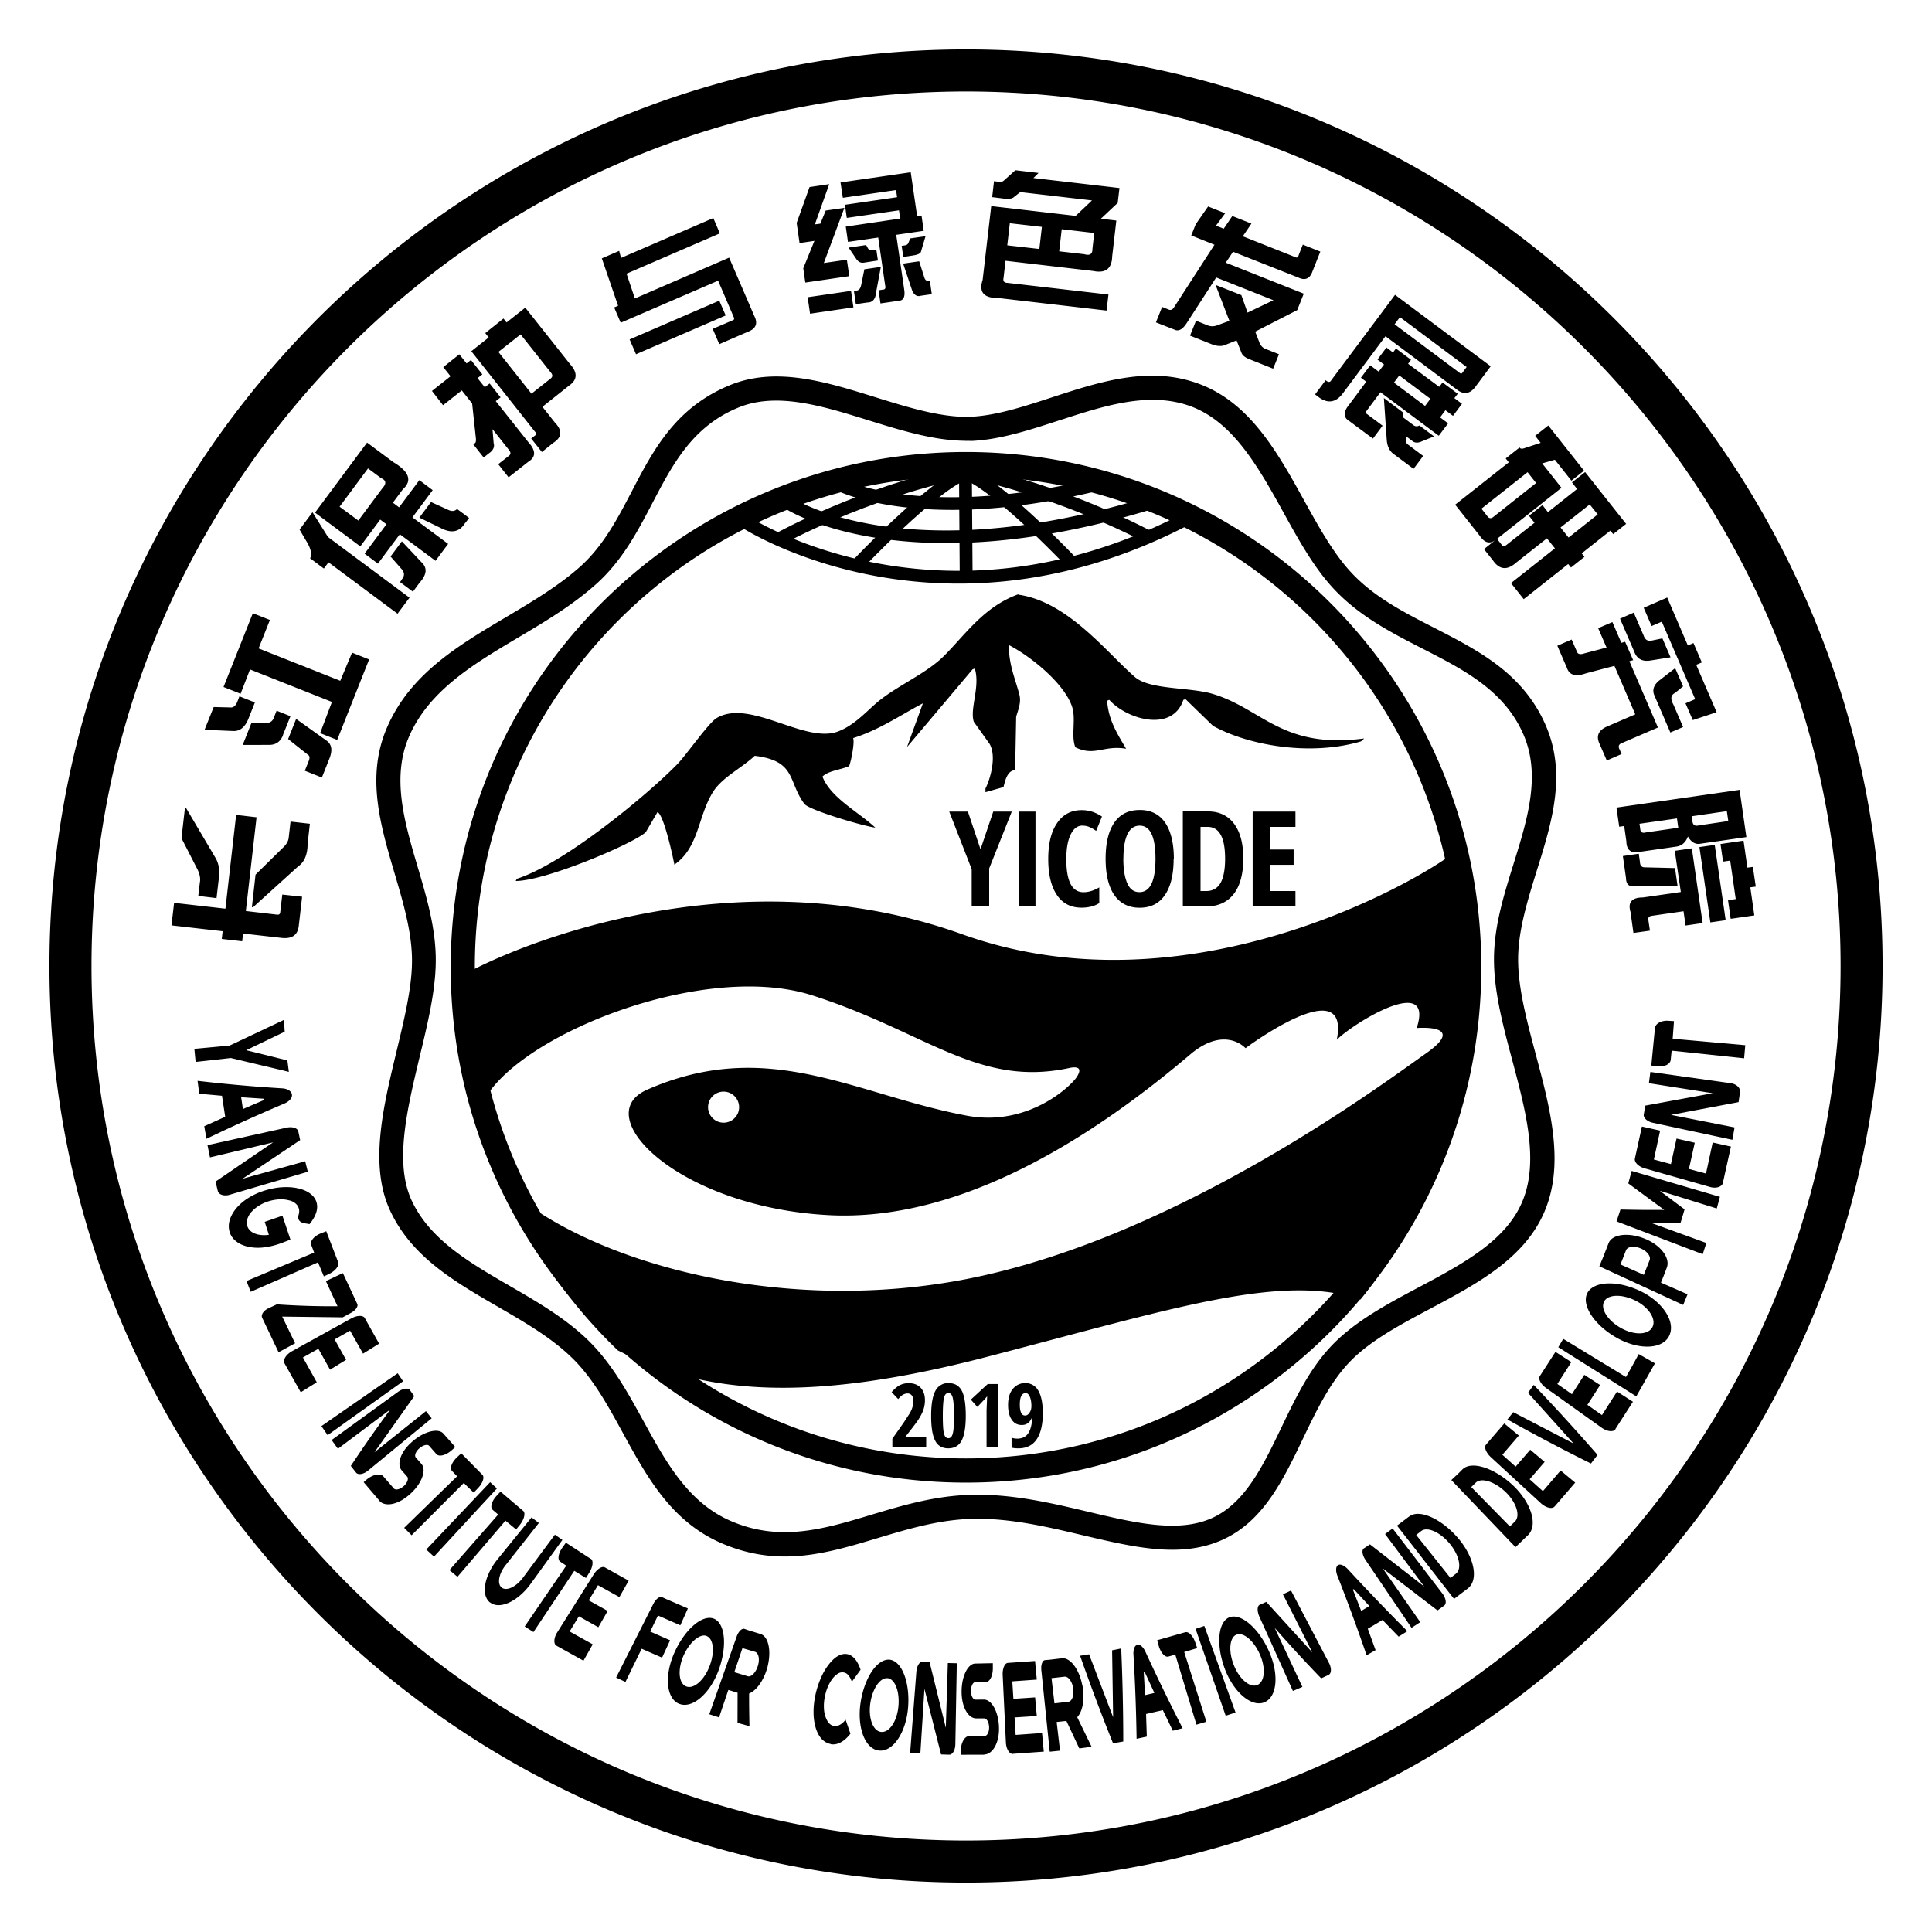 <svg xmlns="http://www.w3.org/2000/svg" width="265" height="265" xmlns:v="https://vecta.io/nano"><path d="M31.66 145.12l7.96 1.9-.2-1.57-5.65-1.4 5.28-2.54-.1-1.62-7.45 3.52-4.84.45.17 1.8 4.83-.54zm-3.64 9.38l.3 1.7a243.62 243.62 0 0 1 10.7-4.84c.68-.3 1.1-.78 1.02-1.24h0c-.07-.46-.6-.8-1.34-.84a207.17 207.17 0 0 1-11.6-1.03l.23 1.77 3.12.28.44 2.88-2.88 1.3zm5.05-4l3.02.2c.17.01.2.15.03.22l-2.8 1.2-.24-1.6zm8.8 8.78l-8.6 2.4 7.9-5.3-.25-1.18c-.1-.47-.8-.7-1.6-.53l-10.86 2.4.34 1.68 8.66-2.06-7.9 5.38.32 1.3c.13.5.87.74 1.64.5l10.7-3.15-.36-1.44zm-10.37 9.7c-.16-.52-.16-1.08.02-1.66.17-.56.48-1.1.93-1.64a7.16 7.16 0 0 1 1.69-1.41c.7-.43 1.45-.76 2.26-1s1.63-.4 2.42-.43c.76-.04 1.48.02 2.12.17s1.18.38 1.6.7c.87.64 1.17 1.6.82 2.65-.17.5-.48 1.03-.9 1.54l-.72-.12c-.7-.12-.96-.6-.78-1.15.2-.65.02-1.23-.5-1.62-.25-.2-.57-.33-.96-.4-.38-.1-.8-.12-1.26-.1-.47.03-.95.12-1.43.27a5.4 5.4 0 0 0-1.33.62c-.4.25-.72.53-1 .84a2.68 2.68 0 0 0-.55.96c-.2.67-.01 1.3.53 1.72.26.2.6.34.98.42a4.09 4.09 0 0 0 1.27.05l.17-.02-.57-1.78 2.43-.84 1.1 3.28-1.2.46c-.8.3-1.6.5-2.4.6a6.57 6.57 0 0 1-2.14-.07c-.66-.14-1.22-.38-1.66-.72a2.61 2.61 0 0 1-.94-1.3zm14.88 4.13l-1.63-4.23-.76.3c-.9.36-1.5 1.06-1.3 1.58l.4 1.05-9.28 3.9.58 1.48 9.23-4.04.8 1.92.74-.34c.87-.43 1.42-1.15 1.22-1.63zm.65 7.57l1.14-.62c.63-.34 1-.9.83-1.22l-1.97-4.22-2.33 1.1 1.6 3.45a111 111 0 0 1-8.33-.26l-1.17.55c-.64.3-1.02.87-.85 1.27l2.26 4.75 2.27-1.23-1.77-3.66 8.33.1zm-8 6.33l2.22 3.96 2.2-1.37-1.9-3.4 2.12-1.2 1.6 2.87 2.2-1.35-1.57-2.8 2.12-1.2 1.78 3.15 2.2-1.37-1.96-3.5c-.22-.42-1.05-.4-1.84.03l-8.17 4.52c-.8.45-1.26 1.2-1 1.67zm5.9 9.83l-.84-1.23 10.46-7.25.74 1.1-10.36 7.4zm14.6 16.67l-1.06-.97 8.76-9.24.93.86-8.63 9.35zm-1.13-19.93l-7.04 5.62 5.46-7.7-.6-.84c-.24-.33-.97-.22-1.63.26l-9.1 6.6.86 1.2 7.2-5.4a184.97 184.97 0 0 0-5.43 7.75l.72.92c.3.36 1.04.23 1.67-.3l8.7-7.15-.8-1zm-6.35 12.27l-2.17-2.55.4-.35c.87-.72 1.9-.92 2.3-.45l1.44 1.66c.25.28.85.13 1.36-.32.5-.45.7-1.04.47-1.3l-.75-.86c-.64-.74-.27-2.22.98-3.5 1.72-1.77 3.98-2.42 4.74-1.54l1.63 1.84-.4.36c-.83.77-1.83 1.04-2.2.6l-.98-1.12c-.22-.26-.82-.12-1.33.32s-.74 1-.5 1.28l.77.88c.8.9-.1 3.1-2.1 4.57-1.45 1.1-2.98 1.26-3.66.5zm14.1-3.58l-2.88-2.93-.6.56c-.7.67-1.02 1.5-.67 1.86l.7.73-7.26 7.07 1.02 1.02 7.16-7.17a56.17 56.17 0 0 0 1.36 1.32l.57-.6c.68-.7.95-1.54.6-1.87zm5.6 4.96l-3.1-2.64-.55.6c-.66.72-.9 1.57-.53 1.9l.76.65-6.68 7.62 1.1.92 6.58-7.7 1.46 1.2.52-.63c.6-.77.8-1.62.45-1.92zM81 213.8l-3.38-2.2-.48.67c-.57.8-.7 1.66-.3 1.93l.83.55-5.7 8.34 1.2.77 5.6-8.4 1.6.98.44-.7c.52-.83.62-1.7.22-1.94zm-4.67 11.93l3.7 2.06 1.27-2.25-3.17-1.76 1.27-2.08 2.67 1.5 1.28-2.24-2.6-1.45 1.27-2.08 2.94 1.63 1.27-2.25-3.26-1.82c-.38-.22-1.08.22-1.56 1l-4.97 7.9c-.5.77-.53 1.6-.1 1.86zm-9.08-5.9c-1.33-.98-.85-3.7 1.03-6l4.63-5.7 1 .77-4.55 5.77c-.96 1.2-1.2 2.6-.53 3.1s1.97-.12 2.9-1.37l4.38-5.9 1.03.72-4.3 5.95c-1.73 2.43-4.24 3.64-5.57 2.66zm26.05 3.14l1.05-2.35-3-1.3-.54-.25c-.33-.15-.86.26-1.2.93l-5.1 10.1 1.28.6 2.22-4.55 2.8 1.22 1.1-2.38-2.73-1.2 1.07-2.2 3.08 1.35zm-.1 10.75c-1.8-.67-2.12-3.85-.7-7.03s3.8-5.25 5.38-4.68c1.56.58 1.9 3.66.74 6.94-1.15 3.27-3.6 5.44-5.4 4.77zm3.72-9.33c-.96-.35-2.38.9-3.2 2.78-.8 1.9-.62 3.77.42 4.15 1.04.4 2.48-.9 3.2-2.82.73-1.92.53-3.75-.43-4.1zm8.38 4.13c.54-2.22.05-4.1-1-4.4l-1.63-.5-.58-.2c-.33-.1-.8.36-1.04 1.04L97.3 235.1c-.01.02 0 .04.01.04l1.3.42c.01 0 .02-.01.03-.03l1.25-3.7c.01-.02.02-.03.03-.03l1.24.38c.01 0 .01.01.01.02l-.01 4.1c0 .01.01.02.01.02l1.6.44c.02 0 .03-.02.03-.05a160.36 160.36 0 0 1-.05-4.38c0-.02.01-.04.02-.05 1.04-.43 2.07-1.9 2.54-3.77zm-3.44-2.45l1.7.5c.42.12.65.8.46 1.67-.24 1.06-.93 1.83-1.45 1.68l-1.83-.55c-.01 0-.01-.02-.01-.04l1.1-3.24c0-.02.02-.03.03-.03zm89.98-1.58l1.2-.75c-2.77-2.77-5.48-5.6-8.13-8.47-.5-.55-1.05-.78-1.37-.6h0c-.32.2-.36.77-.1 1.46a273.08 273.08 0 0 1 4.01 10.91l1.23-.7-1.07-2.94a82.54 82.54 0 0 0 2.02-1.2l2.2 2.27zm-5.13-3.52l-1.1-2.82c-.06-.16.04-.22.15-.1l2.07 2.24-1.12.67zm3.27-10.56l5.37 7.2-7.44-5.78-.83.55c-.33.22-.23.94.23 1.6l6.3 9.3 1.2-.78-5.14-7.37 7.5 5.76.92-.66c.36-.26.25-1-.24-1.65l-6.83-8.93-1.02.75zm3.3-2.4l-.66.5-1 .75 1.6 2.05 6.22 8 1.9-1.44c1.54-1.2.86-4.4-1.46-7.03-2.32-2.62-5.26-3.87-6.58-2.83zm6.4 7.86l-.73.57-4.7-5.9.68-.53c.8-.64 2.56.1 3.9 1.7s1.74 3.47.85 4.16zm9.9-24.83l6.26 6.96-8.28-4.3-.8 1a259.99 259.99 0 0 0 11.46 6.04l.9-1.18c-2.85-3.28-5.77-6.48-8.75-9.6l-.77 1.07zM227 187l-2.56 4.53-10.7-6.74.68-1.15 8.6 5.24a94.79 94.79 0 0 0 1.75-3.15L227 187zm-.86-38.43l8.78 1.38-9.25 1.7-.2 1.2c-.1.47.48 1 1.27 1.16l10.88 2.33.3-1.7-8.73-1.72 9.28-1.75.2-1.4c.07-.56-.52-1.1-1.3-1.2l-11-1.54-.2 1.54zm-2.34 12.05l-.46 1.7 4.93 3.63a171.46 171.46 0 0 1-6-.05l-.54 1.63 11.82 4.5.5-1.54-7.7-2.8h4.17a54.02 54.02 0 0 0 .54-1.81l-3.4-2.55 7.82 2.43.43-1.6-12.1-3.55zM227 141l-.5 5.15.8.1c.96.13 1.8-.27 1.86-.88l.13-1.26 9.94 1.05.16-1.8-9.96-.88.18-2.42-.8-.05c-.95-.06-1.76.4-1.8 1zm-13.78 65.66l2.84-3.3-2-1.66-2.43 2.83-1.82-1.63 2.06-2.38-1.98-1.67-2 2.32-1.82-1.63 2.26-2.63-2-1.66-2.5 2.9c-.3.33-.01 1.1.66 1.72l6.9 6.35c.67.6 1.5.8 1.84.42zm8.34-10.63l2.42-3.76-2.18-1.4-2.07 3.23-2-1.4 1.75-2.72-2.17-1.4-1.7 2.65-2-1.4 1.92-3-2.18-1.4-2.14 3.32c-.26.38.13 1.12.87 1.65l7.62 5.44c.76.53 1.6.62 1.9.18zm14.76-33.8l1.1-4.96-2.5-.56-.92 4.26-2.34-.63.8-3.6-2.5-.57-.77 3.5-2.34-.63.86-3.96-2.5-.56-.96 4.38c-.12.5.48 1.12 1.35 1.36l8.92 2.54c.86.26 1.68 0 1.82-.58zm-7.35 20.96c-.9 1.92-4.2 2.02-7.23.3s-4.83-4.42-4.04-6.08c.8-1.65 3.96-1.85 7.13-.4 3.16 1.45 5.05 4.25 4.14 6.17zm-8.97-4.6c-.48 1 .6 2.62 2.4 3.6 1.82 1 3.74.92 4.27-.2.53-1.1-.58-2.75-2.44-3.64s-3.75-.8-4.23.22zm.65-8.1l-.74 1.9-.54 1.3 11.5 5.3.6-1.46-3.65-1.6a63.6 63.6 0 0 0 .81-2.07c.5-1.34-.9-3.15-3.14-4-2.22-.86-4.4-.55-4.85.66zm5.62 2.35l-.8 2.02-3.2-1.42.76-1.95c.2-.5 1.08-.63 1.97-.27.9.36 1.47 1.1 1.27 1.62z"/><path d="M200.6 201.54l-.6.6-.93.87 8.8 9.2 1.73-1.66c1.4-1.4.4-4.52-2.17-6.9-2.6-2.38-5.63-3.3-6.84-2.1zm7.17 7.18l-.67.65-5.3-5.4.62-.6c.74-.73 2.56-.18 4.07 1.26s2.1 3.3 1.28 4.1zm-55.23 17.62l.14 9.2-3.3-8.63-1.23.2a280.9 280.9 0 0 0 4.52 12.01l1.4-.25a301.03 301.03 0 0 0-.28-12.76l-1.23.25zm8.3 11.06l1.37-.35a280.37 280.37 0 0 1-5.09-10.47c-.3-.67-.75-1.06-1.12-.97-.36.08-.58.62-.53 1.35.23 3.84.37 7.68.43 11.54l1.4-.3-.1-3.1 2.3-.53 1.37 2.83zm-3.78-4.9l-.17-3c-.01-.17.1-.2.18-.04l1.27 2.75-1.28.3zm12.4 2.4l-1.34.44-4.13-11.92 1.2-.4 4.28 11.87zm-39.45-6.8l-.28 8.88-2.22-8.98-1-.06c-.4-.02-.76.6-.82 1.4l-.85 11.07 1.4.1.56-8.86 2.28 9 1.13.03c.45.01.82-.64.83-1.44l.2-11.1-1.24-.03zm45.95-9.44l4.05 8-6.32-6.94-.9.4c-.36.15-.38.88-.05 1.62l4.6 10.2 1.3-.56-3.8-8.1a188.91 188.91 0 0 0 6.38 6.93l1.02-.48c.4-.2.42-.94.04-1.65l-5.2-9.92-1.12.52zm-40.92 22.02l-3.25.01v-.53c.01-1.12.52-2.02 1.12-2.02l2.14-.02c.36-.01.64-.55.62-1.22-.02-.66-.32-1.2-.67-1.2h-1.1c-.95.01-1.8-1.2-1.97-2.97-.22-2.42.72-4.54 1.85-4.55l2.4-.05v.53c.04 1.12-.38 2.04-.95 2.05l-1.45.02c-.33 0-.6.54-.6 1.2s.28 1.2.62 1.2l1.14-.01c1.2-.02 2.23 2.07 2.07 4.5-.13 1.77-1 3.02-2 3.03zm27.55-16.8l-3.87 1.1.22.78c.26.93.86 1.6 1.32 1.46l.95-.26 2.9 9.6 1.36-.4-3.04-9.56 1.78-.54-.26-.77c-.3-.9-.92-1.54-1.37-1.4zm-23.64 16.68l4.22-.3-.24-2.55-3.62.26-.15-2.4 3.05-.2-.23-2.55-2.98.2-.15-2.4 3.36-.24-.24-2.55-3.72.26c-.44.02-.76.77-.72 1.66l.44 9.23c.04.92.48 1.63.98 1.6zm-18.38-.45c-1.93-.2-3.05-3.2-2.52-6.62s2.3-6 3.98-5.84c1.66.18 2.8 3.08 2.53 6.53-.27 3.44-2.06 6.14-4 5.93zm1.16-9.92c-1.02-.1-2.07 1.44-2.36 3.47-.28 2.03.38 3.8 1.5 3.9s2.17-1.46 2.36-3.5c.2-2.04-.47-3.77-1.5-3.88zm51.66 3.32c-1.8.68-4.26-1.48-5.44-4.74-1.18-3.27-.86-6.36.7-6.94s3.98 1.47 5.4 4.65c1.42 3.16 1.14 6.35-.67 7.03zm-3.78-9.3c-.95.36-1.14 2.2-.4 4.12s2.18 3.2 3.22 2.8 1.22-2.27.4-4.16-2.25-3.12-3.2-2.76zm-55.68 15c-.46-.08-.88-.32-1.24-.7-.34-.38-.62-.9-.8-1.5s-.3-1.33-.3-2.1c-.01-.8.08-1.6.26-2.44a12.1 12.1 0 0 1 .76-2.34 8.24 8.24 0 0 1 1.07-1.83c.4-.5.8-.9 1.23-1.14.87-.5 1.72-.37 2.37.4.3.37.56.86.76 1.47l-1.2 1.65c-.12-.36-.27-.66-.46-.88a1.07 1.07 0 0 0-1.44-.24 2.71 2.71 0 0 0-.74.68 4.73 4.73 0 0 0-.63 1.09c-.2.43-.33.9-.43 1.4a6.02 6.02 0 0 0-.13 1.45c.01.45.07.87.2 1.24s.27.67.47.9c.4.47.98.56 1.54.25.27-.15.53-.38.76-.7l.67 1.93c-.4.52-.84.92-1.3 1.17-.47.26-.95.35-1.4.27zm34.5-8.15c-.46-2.23-1.7-3.75-2.8-3.6l-1.7.2-.6.05c-.35.04-.57.64-.5 1.36l1.15 11.16c0 .02.01.04.02.04l1.37-.14c.01 0 .02-.02.02-.04l-.45-3.86c0-.02 0-.04.02-.04l1.3-.14c.01 0 .01.01.02.02l1.75 3.73c.01.01.01.02.02.02l1.64-.22c.02 0 .02-.03.01-.06l-1.93-3.97c-.01-.02-.01-.04 0-.05.75-.8 1.06-2.56.68-4.44zm-4.18-.88l1.77-.2c.44-.05.94.5 1.13 1.34.24 1.06-.06 2.03-.6 2.1l-1.9.22c-.01 0-.02-.01-.02-.03l-.4-3.4c0-.02.01-.04.02-.04zM132.5 62c19.5 0 37.2 7.9 49.98 20.7s20.7 30.46 20.7 49.98c0 19.5-7.9 37.2-20.7 49.98s-30.46 20.7-49.98 20.7c-19.5 0-37.2-7.9-49.98-20.7s-20.7-30.46-20.7-49.98c0-19.5 7.9-37.2 20.7-49.98S112.98 62 132.5 62h0zm47.63 23.05c-12.2-12.2-29.03-19.73-47.63-19.73s-35.44 7.54-47.63 19.73c-12.2 12.2-19.74 29.03-19.74 47.63s7.54 35.44 19.73 47.63 29.03 19.73 47.63 19.73 35.44-7.54 47.63-19.73 19.73-29.03 19.73-47.63c.02-18.6-7.53-35.44-19.72-47.63zm-46.73-27.9c3.4-.2 7.08-1.4 10.84-2.63 6.68-2.18 13.56-4.43 20.4-1.8 6.87 2.64 10.62 9.38 14.26 15.96 2.05 3.7 4.06 7.33 6.53 9.94 3.1 3.3 7.2 5.4 11.25 7.47 6.15 3.16 12.2 6.26 15.3 13.32 2.95 6.7.9 13.35-1.2 20.04-1.25 4.04-2.52 8.1-2.55 12-.03 4 1.18 8.53 2.4 13.1 2 7.48 4.03 15.07 1.2 21.68-2.75 6.4-9.2 9.84-15.6 13.25-4.08 2.17-8.15 4.33-10.94 7.16s-4.7 6.78-6.55 10.65c-2.8 5.84-5.54 11.52-11.26 14-5.62 2.44-11.97.93-18.92-.7-4.84-1.15-9.98-2.37-15.12-2.26-4.63.1-8.9 1.4-13.05 2.64-7.05 2.12-13.7 4.13-21.66.6-6.73-3.02-10.02-9.03-13.3-15.03-2.05-3.75-4.1-7.5-6.95-10.27-2.86-2.8-6.54-4.92-10.2-7.04-5.96-3.45-11.85-6.86-14.78-13.2-2.87-6.2-.96-14.12.88-21.78 1.05-4.38 2.1-8.67 2.13-12.3.04-3.93-1.17-8.04-2.38-12.13-1.97-6.68-3.94-13.33-1.05-20.02 3.15-7.32 9.7-11.22 16.36-15.17 3.58-2.13 7.18-4.27 10.13-6.9 3.17-2.84 5.12-6.57 7.06-10.28 3-5.77 6-11.47 13.32-14.55 6.4-2.7 13.3-.54 20.16 1.6 4.2 1.3 8.37 2.6 12.2 2.68.2 0 .4.01.58.01.24-.02-.12-.02.54-.02h0zm11.86.52c-4 1.3-7.9 2.58-11.77 2.8l-.08.01c-.27 0 .06 0-.6-.01-.22 0-.42 0-.6-.01-4.32-.08-8.7-1.45-13.12-2.82-6.3-1.96-12.6-3.93-17.9-1.7-6.24 2.6-8.94 7.78-11.67 13-2.08 3.97-4.17 7.98-7.78 11.2-3.22 2.88-6.94 5.1-10.65 7.3-6.18 3.67-12.27 7.3-15 13.63-2.4 5.6-.62 11.68 1.18 17.78 1.28 4.32 2.56 8.66 2.5 13.1-.04 4.02-1.12 8.5-2.22 13.05-1.7 7.12-3.48 14.45-1.1 19.63 2.5 5.4 7.93 8.54 13.43 11.73 3.83 2.22 7.7 4.46 10.84 7.53 3.2 3.14 5.38 7.1 7.55 11.05 3.03 5.52 6.05 11.04 11.78 13.6 6.82 3.04 12.92 1.2 19.37-.74 4.33-1.3 8.82-2.66 13.93-2.77 5.6-.12 10.93 1.15 15.95 2.34 6.4 1.52 12.24 2.9 16.83.9 4.6-2 7.07-7.14 9.6-12.4 1.98-4.13 4-8.34 7.17-11.55s7.44-5.48 11.74-7.77c5.9-3.14 11.83-6.3 14.12-11.63 2.4-5.56.5-12.6-1.34-19.52-1.28-4.78-2.54-9.52-2.5-14 .03-4.4 1.37-8.7 2.7-12.96 1.9-6.1 3.77-12.15 1.32-17.74-2.63-6-8.14-8.82-13.76-11.7-4.3-2.2-8.67-4.45-12.15-8.14-2.74-2.9-4.86-6.72-7-10.6-3.35-6.05-6.8-12.26-12.55-14.47-5.75-2.2-12.06-.12-18.2 1.88z"/><path d="M201.32 130.1l.2 5.3c0 16.18-5.57 31.06-14.9 42.84-10.85-3.66-25.83 1.27-51.2 7.86-25.34 6.6-39.26 4.9-50.67-.87a69.31 69.31 0 0 1-15.74-22.72c11.22 10.4 37.52 18 63.56 12.93 28.88-5.63 57.2-26.86 63.02-30.95s-1.27-3.48-1.27-3.48c2.47-7.52-8.56-.76-10.96 1.6 1.9-9.6-12.52 1.16-12.52 1.16s-2.73-3.1-7.42.72c-13.24 11.28-31.5 23.17-49.8 22.18-20.5-1.1-33-13.62-24.87-17.2 16.7-7.34 28.64.73 43.88 3.56 8.32 1.55 14.17-3.97 15.03-5.26.87-1.3.13-1.5-.9-1.3-12.62 2.75-19.7-4.96-35.4-9.96s-43.4 6.64-45.7 16.24l-.13-.52-.04-.14-.4-1.6-.3-1.48-.03-.14-.28-1.53v-.1l-.26-1.6-.01-.05-.22-1.64c-.35-2.8-.53-5.67-.53-8.58l.02-1.6c6.76-3.88 37.1-16.86 68.45-5.64 30.7 11.04 61.9-6.97 67.16-10.92 1.13 4.14 1.9 8.43 2.22 12.85h0zM99.25 149.73c-1.17 0-2.13.95-2.13 2.13 0 1.17.95 2.13 2.13 2.13 1.17 0 2.13-.95 2.13-2.13-.01-1.18-.96-2.13-2.13-2.13zm40.45-68.16c6.75.95 12.07 7.9 15.95 11.28 2.06 1.8 7.54 1.37 10.73 2.34 6.78 2.05 9.48 7.58 20.74 6.1-.14.14-.3.27-.44.4-7.1 2.1-15.62.48-20.3-2.13l-3.77-3.66c-.1.03-.2.07-.3.1-1.52 4.54-7.8 2.64-10.15 0-.1.03-.2.07-.3.1.16 2.7 1.47 4.66 2.6 6.6-3.06-.53-4.3 1.1-6.96-.2-.62-1.53.1-3.77-.43-5.5-1-3.13-5.45-6.83-8.7-8.53 0 2.76.9 4.67 1.45 6.8.3 1.14-.23 2.24-.44 3.05l-.14 7.3c-1.08.1-1.35 1.38-1.6 2.34l-2.47.7v-.5c.7-1.4 1.53-4.4.58-6.1L133.57 99c-.58-1.8.9-4.78.14-7.3-.1.03-.2.07-.3.1l-9 10.67 2.18-6c-3.02 1.58-5.95 3.63-9.57 4.77.26.7-.4 3.7-.58 3.86-1.2.5-2.84.63-3.63 1.42 1.14 2.92 4.92 4.83 7.25 7-1.75-.23-9.1-2.42-9.72-3.25-2.3-3.08-1.07-5.9-6.82-6.6-1.8 1.7-4.57 3-5.8 5.08-2.02 3.37-1.86 7.5-5.22 9.85-.2-1.1-1.47-6.92-2.32-7.2l-1.6 2.74c-1.68 1.58-13.77 6.7-17.84 6.7l.15-.3c6.52-2.08 17.92-11.52 22.04-15.75 1.14-1.16 4.27-5.65 5.37-6.3 4.57-2.7 12.16 3.6 16.68 1.83 2.08-.8 3.63-2.48 5.08-3.76 2.75-2.43 6.85-4.03 9.43-6.6 2.95-2.95 5.46-6.73 10.16-8.44z" fill-rule="evenodd"/><path d="M134.5 116.46l1.74-5.14h2.54l-3.1 7.8v5.22h-2.4v-5.12l-3.08-7.9h2.56l1.72 5.14zm5.25 7.88v-13.02h2.28v13.02h-2.28zm8.75-11.1c-.7 0-1.24.4-1.64 1.22-.4.8-.6 1.95-.6 3.4 0 3.02.78 4.52 2.36 4.52.7 0 1.4-.22 2.16-.66v2.15c-.64.42-1.45.63-2.44.63-1.47 0-2.6-.58-3.38-1.75s-1.18-2.8-1.18-4.92.4-3.76 1.22-4.94c.8-1.18 1.94-1.77 3.38-1.77a4.83 4.83 0 0 1 1.37.2c.43.13.9.36 1.4.68l-.8 1.97a5.57 5.57 0 0 0-.85-.5c-.3-.14-.64-.22-1-.22h0zm12.48 4.56c0 2.16-.4 3.8-1.2 4.97s-1.96 1.74-3.46 1.74-2.67-.58-3.47-1.73c-.8-1.16-1.2-2.82-1.2-5 0-2.15.4-3.8 1.2-4.96s1.97-1.72 3.5-1.72c1.5 0 2.65.58 3.46 1.73.78 1.15 1.2 2.8 1.2 4.96h0zm-6.9 0c0 1.48.2 2.6.56 3.4s.92 1.17 1.65 1.17c1.46 0 2.2-1.52 2.2-4.56s-.72-4.56-2.17-4.56c-.74 0-1.3.4-1.67 1.16-.37.78-.56 1.9-.56 3.4h0zm16.46-.1c0 2.15-.44 3.8-1.32 4.93s-2.13 1.7-3.78 1.7h-3.2V111.3h3.48c1.5 0 2.7.56 3.54 1.68s1.27 2.68 1.27 4.7h0zm-2.5.08c0-2.9-.8-4.36-2.4-4.36h-.97v8.8h.78c.88 0 1.53-.37 1.96-1.1.42-.75.63-1.86.63-3.34h0zm9.65 6.56h-5.87v-13.02h5.87v2.1h-3.45v3.1h3.2v2.1h-3.2v3.6h3.45v2.12zm-50.62 74.2h-4.67v-1.2l1.55-2.2.87-1.34c.16-.3.28-.57.35-.84.08-.27.1-.55.1-.83 0-.33-.08-.58-.22-.75-.15-.17-.34-.25-.58-.25-.2 0-.4.06-.6.17s-.4.3-.67.6l-.9-.95c.42-.47.8-.8 1.16-.97s.74-.26 1.16-.26c.7 0 1.25.2 1.65.62s.6 1 .6 1.72a4.19 4.19 0 0 1-.11.95 4.09 4.09 0 0 1-.33.9 7.33 7.33 0 0 1-.55.94c-.22.33-.78 1.07-1.7 2.23v.05h2.86v1.4h.01zm5.4-4.36c0 1.58-.2 2.72-.57 3.42s-1 1.06-1.83 1.06-1.45-.35-1.8-1.06c-.37-.7-.55-1.84-.55-3.4s.2-2.72.58-3.42a1.94 1.94 0 0 1 1.8-1.07c.84 0 1.44.35 1.82 1.04.36.7.55 1.84.55 3.44h0zm-3.15 0c0 1.22.05 2.04.16 2.46s.3.63.6.63c.2 0 .35-.1.46-.27s.2-.5.24-.9.07-1.06.07-1.92c0-1.2-.06-2.02-.17-2.45-.1-.44-.3-.65-.6-.65s-.5.22-.6.65c-.1.44-.16 1.26-.16 2.46h0zm7.6 4.36h-1.6v-5.1l.08-1.92a12.64 12.64 0 0 1-.3.36l-1.04 1.1-.9-1 2.32-2.14h1.44v8.7h.01zm6.13-4.92c0 3.36-1.12 5.04-3.37 5.04-.37 0-.68-.03-.93-.1v-1.36a2.38 2.38 0 0 0 .76.13c.66 0 1.17-.23 1.5-.7s.53-1.2.57-2.17h-.05c-.13.3-.3.56-.54.74s-.52.26-.84.26c-.6 0-1.05-.24-1.38-.73-.33-.48-.5-1.15-.5-2 0-.93.2-1.67.64-2.2a2.12 2.12 0 0 1 1.7-.82 1.98 1.98 0 0 1 1.79 1.01c.4.67.62 1.64.62 2.9h0zm-2.4-2.53c-.24 0-.43.13-.57.4s-.2.67-.2 1.22c0 .46.06.8.18 1.07s.3.38.56.38c.23 0 .42-.13.6-.4s.25-.56.25-.9c0-.52-.07-.94-.22-1.28-.14-.33-.33-.5-.58-.5zM115.6 65.73c.03.02 11 5.6 34.46-.07l.4 1.7c-24.1 5.83-35.62-.05-35.65-.07l.78-1.57zm-6.94 2.55c.04.03 15.34 10.13 48.8-.1l.5 1.68c-34.23 10.47-50.2-.07-50.25-.1l.95-1.48zm-5.98 2.57c.08.05 26.18 17.04 59.7-.48l.8 1.56c-34.44 18-61.4.46-61.47.4l.95-1.5z"/><path d="M133.3 64.43l.1 14.27h-1.76l-.1-14.28z"/><path d="M106.56 73.08c.03-.02 11.5-6.35 25.44-9.25l.36 1.73c-13.67 2.85-24.92 9.06-24.96 9.07l-.84-1.55z"/><path d="M117.12 76.7c.03-.03 10.17-10.76 15-12.62l.63 1.64c-4.46 1.7-14.34 12.16-14.37 12.2l-1.27-1.2z"/><path d="M157.5 74.63c-.03-.02-11.28-6.22-24.96-9.07l.36-1.73c13.93 2.9 25.4 9.23 25.44 9.25l-.84 1.55z"/><path d="M146.5 77.92c-.03-.03-9.9-10.48-14.37-12.2l.63-1.64c4.85 1.86 15 12.6 15 12.62l-1.27 1.2zm-14 180.3c-69.32 0-125.72-56.4-125.72-125.72S63.17 6.78 132.5 6.78s125.72 56.4 125.72 125.72-56.4 125.72-125.72 125.72zm0-245.67c-66.14 0-119.95 53.8-119.95 119.95s53.8 119.95 119.95 119.95 119.96-53.8 119.96-119.95c-.01-66.14-53.82-119.95-119.96-119.95zM23.52 126.94l.36-3.1 7.04.8 1.47-12.86 2.8.32-1.47 12.86 4.3.5c.25.03.4-.08.42-.34l.28-2.42 2.72.3-.46 4c-.14 1.26-.92 1.8-2.34 1.65l-5.3-.6-.12 1.06-2.8-.32.12-1.06-7.03-.8zm3.9-5.92c.1-.55-.02-1.18-.4-1.9l-2.13-4.15.48-4.16.15.02 3.98 6.74c.52.83.68 1.84.5 3.05l-.3 2.57-2.5-.3.22-1.9zm14.77-5.05c-.05 1.37-.5 2.35-1.33 2.9l-6.16 5.58-.15-.02.5-4.46 3.7-3.64c.5-.45.8-.93.85-1.44l.25-2.2 2.65.3-.33 2.96zm-8.1-17.42c-.47 1.18-1.16 1.75-2.08 1.72l-3.95-.17 1.25-3.12 2.43.06c.34-.03.6-.28.8-.75l.3-.78 2.12.84-.87 2.2zm.2-6.72L33 95.16l-2.34-.93 4.02-10.12 2.34.93-1.55 3.9 11.2 4.44 1.62-3.86 2.34.93-4.38 11.04-2.34-.93 1.62-4.28-11.2-4.44zm4.53 9.02c-.34.85-.95 1.3-1.83 1.32l-3.7.01 1.18-2.97h2.05c.52-.07.85-.3 1-.67l.42-1.06 1.9.76-1.04 2.6zm3.55 3.45c.15-.38.1-.65-.17-.8l-2.68-2.13 1.1-2.76 4.15 2.96c.73.5.87 1.33.42 2.46l-1.04 2.62-2.34-.93.56-1.4zm.17-27.74c.28-.55.1-1.36-.57-2.42l-.88-1.5 1.77-2.38 2.13 3.4 11.18 8.32-1.64 2.2-9.47-7.05-.64.85-1.88-1.4zm.67-6.25l7.14-9.6 3.6 2.68c2.2 1.3 2.62 2.56 1.3 3.73l-1.36 1.83.85.64 2.78-3.73 1.83 1.37-2.78 3.73 4.9 3.64-1.73 2.32-4.9-3.64-3 4.03-1.83-1.37 3-4.03-.86-.64-2.73 3.67-6.23-4.64zm9.1-4.7l-1.83-1.36-3.9 5.25 2.57 1.9 3.32-4.46c.55-.6.5-1.04-.15-1.34zm2.8 13.86c.43-.5.4-1-.1-1.5l-1.44-1.64 1.55-2.08 2.65 2.82c.88.78.8 1.74-.23 2.87l-.9 1.22-1.77-1.32.26-.36zm8.7-7.76c-.76 1.27-1.88 1.5-3.38.7L57.52 71l1.6-2.14 2.27 1.03c.55.28.98.26 1.3-.08l1.65 1.23-.5.67zm-4.58-18.07l2.57-2.03-1-1.25L63 48.6l1 1.25.6-.47 1.56 1.97-.66.52 1 1.25.66-.52 1.5 1.9-.66.52 4.5 5.67c1.03 1.13 1 2.02-.04 2.65l-2.7 2.13-1.42-1.8 1.5-1.18c.24-.2.23-.44-.02-.76l-2.27-2.87.16 1.92c.16.52-.06 1-.65 1.4l-.72.57-1.42-1.8.18-.14c.15-.05.2-.26.18-.63l-.52-4.83-1.42-1.8-2.57 2.03-1.54-1.98zm5.4-5.45l2.4-1.9-.47-.6 2.5-2 .42.54 2.57-2.03 6.15 7.76c1.06 1.17 1 2.16-.18 2.96L74.4 55.8l1.7 2.15c1.06 1.1 1 2.03-.22 2.8L74.33 62l-1.47-1.85.42-.33c.3-.18.33-.4.07-.64l-8.7-11zM72.9 54l2.63-2.08c.28-.22.3-.5.04-.8l-4.16-5.25-3.05 2.4L72.9 54zm11.32-11.82l.56-.24-2.23-6.5 2.38-1.03.25.97 12.66-5.47.9 2.1-12.8 5.53 1.14 3.4 12.93-5.6 3.47 8.04c.5 1 .2 1.72-.9 2.13l-3.92 1.7-.9-2.1 2.8-1.2c.14-.06.17-.18.1-.37L98.5 38.5l-13.36 5.77-.9-2.1zm2.14 4.38l12.3-5.32.88 2.03-12.3 5.32-.88-2.03zm22.93-16.03l1.75-4.87 2.7-.4-1.97 5.52.75-.1.74-1.8 2.56-.37-2.82 7.57 3.16-.46.33 2.26-6.03.88-.28-1.96 1.53-3.76-2.04.3-.4-2.8zm1.82 12.5l-.33-2.26 5.95-.87.33 2.26-5.95.87zm4.16-18l9.65-1.4.88 6.03.6-.1.3 2.1-3.77.55 1.1 7.54c.14.95-.1 1.45-.7 1.5l-2.56.37-.26-1.8.6-.1c.3.01.4-.2.3-.58l-.95-6.56-4.15.6-.3-2.1 7.46-1.1-.16-1.13-7.16 1.04-.26-1.8 7.16-1.04-.14-.98-7.3 1.06-.32-2.1zm5.17 10.7l-1.96.3c-.4.06-.73-.1-1-.47l-1.08-1.6 2.4-.35.2.35a.58.58 0 0 0 .67.36l.53-.08.22 1.5zm-1.47 5.76l-1.58.23-.26-1.8.38-.06c.3-.04.5-.28.6-.7l.45-2.22 2.26-.33-.65 3.48c-.08.94-.47 1.4-1.2 1.4zm4.72-7.77l.45-.07a.55.55 0 0 0 .48-.38l.23-.57 2.1-.3-.62 2.1c-.06.27-.45.45-1.15.55l-1.28.2-.22-1.5zm2.46 6.88c-.45.07-.8-.2-1.04-.77l-1.23-3.67 2.2-.32.7 2.2c.1.35.28.5.53.46l.23-.03.27 1.88-1.66.24zm9.94-13.55l.25-2.2.76.1c.2.07.44-.03.72-.3l1.45-1.3 3.18.37-.7.7 11.8 1.37-.24 2.04L151 30l2.12.25-.57 4.92c-.04 1.68-.9 2.35-2.6 2l-12.03-1.4-.27 2.35c-.1.45.08.67.54.68l13.85 1.6-.26 2.2-14.83-1.72c-2 .02-2.72-.8-2.17-2.47l1.18-10.14 11.58 1.34 2.24-2.12-9.84-1.14-.85.67c-.23.23-.7.3-1.4.22l-1.6-.2zm2.07 6.6l4.4.5.35-3.03-4.4-.5-.35 3.03zm10.6 1.23c.74.2 1.1-.05 1.08-.72l.25-2.2-4.46-.52-.35 3.03 3.48.4zm14.65-2.62l.6-1.5 1.7-2.44 2.34.93-1.26 1.7 1.06.42 1.18-1.74 2.62 1.04-1.18 1.74 7.15 2.84c.26.16.44.07.52-.28l.56-1.42 2.4.96-1.07 2.7c-.35 1-.98 1.3-1.9.88l-9-3.56-1 1.5 10.7 4.25-.9 2.26-5.76 2.95.6 1.55c.17.4.44.67.82.82l1.84.73-.8 1.98-3.26-1.3c-.57-.23-.92-.5-1.06-.83l-.7-1.75-1.75.7c-.5.13-1.06.07-1.73-.2l-2.9-1.15.82-2.05 1.63.65c.38.15.8.15 1.23 0l1.72-.63-1.9-4.93 3.54 1.4.85 2.4 3.55-1.7-7.85-3.12-4.05 6.26c-.56.87-1.12 1.17-1.67.9l-2.55-1 .85-2.12.92.37c.28.1.5.01.7-.3l5.56-8.6-3.2-1.28zm18.43 19.9c.33.3.6.3.76 0l8.75-11.72 13.12 9.8-1.96 2.63c-.8 1.17-1.7 1.35-2.7.55l-9.77-7.3-5.92 7.93c-.92 1.15-1.97 1.32-3.14.5l-.6-.45 1.46-1.96zm15.58.9l.45-.6 2.08 1.55-.46.6 1.04.78-1.23 1.65-1.04-.77-.73.98 1.1.82-1.28 1.7-8-5.97-1.96 2.63a.45.45 0 0 0 .05.32l2.2 1.64-1.32 1.77-3.24-2.4c-.83-.5-.85-1.24-.05-2.22l2.37-3.18-.73-.55 1.28-1.7 1.16.87.73-.98-.9-.68 1.23-1.65.9.68.4-.55 2.07 1.55-.4.55 4.28 3.17zm-7.6 1.54l2.56 1.92.1.75 1.4 1.05c.24.18.52.2.82.04l2 1.5-1.9.77c-.42.13-.77.1-1.05-.12l-.9-.68v.38c-.02.37.05.6.22.73l2.14 1.6-1.32 1.77-2.87-2.14c-.46-.4-.72-.98-.8-1.74l-.4-5.83zm5.65 1.08l.73-.98-4.27-3.2-.73.98 4.27 3.2zm5.7-5.34l-9.15-6.84-.73.98 8.97 6.7c.12.1.23.08.32-.05l.6-.8zm21.9 21.5l-1.8 1.42-.38-.48-3.94 3.12.38.48-1.85 1.46-.38-.48-6.1 4.82-1.75-2.2 6.03-4.77-1.1-1.37-4.18 3.3c-1.25 1.12-2.32 1.03-3.22-.27l-1.23-1.55 1.6-1.28c-.8.63-1.53.43-2.2-.58l-3.35-4.24 7.35-5.8-.42-.54 1.9-1.5.05.06c.1.12.27.14.54.06l2.3-.76-.75-.96 1.8-1.42 4.9 6.2-1.73 1.37-2.27-2.87-1.74.5 2.65 3.35-8.84 7 .66.84c.16.2.38.2.66-.03l3.82-3.02-.76-.96 1.85-1.46.75.96 4-3.17-.7-.9 1.8-1.42 5.62 7.1zm-12.36-5.57l-1.18-1.5-6.33 5 .85 1.08c.22.28.5.3.8.04l5.85-4.64zm4.44 7.46l4-3.17-1.1-1.37-4 3.16 1.1 1.38zm6 11.57l1.24 2.87.52-.14 1.1 2.52-.52.14 3.92 9.1-4.83 2.08c-.53.17-.68.48-.43.93l.27.63-2.03.88-.97-2.24c-.53-1.1-.2-1.9 1.03-2.43l3.85-1.66-2.86-6.65-3.95 1.04c-1.4.5-2.25.22-2.58-.8l-1.3-3 1.96-.85.7 1.6c.1.4.46.5 1.04.3l3.05-.8-1.15-2.66 1.96-.84zm2.94-1.27l1.36 3.15c.2.58.57.8 1.12.68l1.45-.3 1.12 2.6-2.72.43c-1.13.2-1.88-.2-2.25-1.18l-1.96-4.55 1.88-.83zm1.37-.67l3.22-1.4 2.83 6.57.77-.33 1.15 2.66-.77.33 2.8 6.5-3.27 1.08-1-2.3 1.33-.57-4.58-10.63-1.4.6-1.08-2.5zm4.3 8.26l1.1 2.52-1.1.9c-.6.3-.66.84-.23 1.6l1.33 3.08-1.75.75-2.23-5.18c-.26-.72-.01-1.38.73-1.97l2.17-1.68zm-8.05 19.15l16.9-2.43.93 6.48-6.26.9c-.7.15-1.28-.17-1.76-.98-.3.8-.82 1.27-1.57 1.38l-4.75.68c-1.38.35-2.1-.1-2.12-1.4l-.3-2.1-.68.1-.38-2.63zm3.07 6.33l.17 1.2c.02.46.25.68.7.67l4.1.1.36 2.5-5.92.01c-.76.06-1.15-.32-1.16-1.14l-.43-3.02 2.18-.32zm4.94-.4l2.34-.34 1.48 10.25-2.34.34-.28-1.96-4.37.63c-.35.05-.5.23-.46.53l.22 1.5-2.26.32-.4-2.87c-.4-1.33.17-2 1.7-2l5.2-.75-.83-5.65zm-4.84-3.7l.1.68c.02.46.27.63.77.5l4.45-.64-.18-1.28-5.14.73zm7.27-.28c.07.45.35.62.84.5l4.07-.6-.2-1.36-4.83.7.12.76zm2.45 13.8l-1.5-10.33 2.1-.3 1.5 10.33-2.1.3zm1.38-10.75l3.17-.46.53 3.7.75-.1.4 2.7-.75.1.55 3.85-3.24.47-.37-2.56 1.06-.15-.76-5.28-.98.14-.35-2.42z"/></svg>